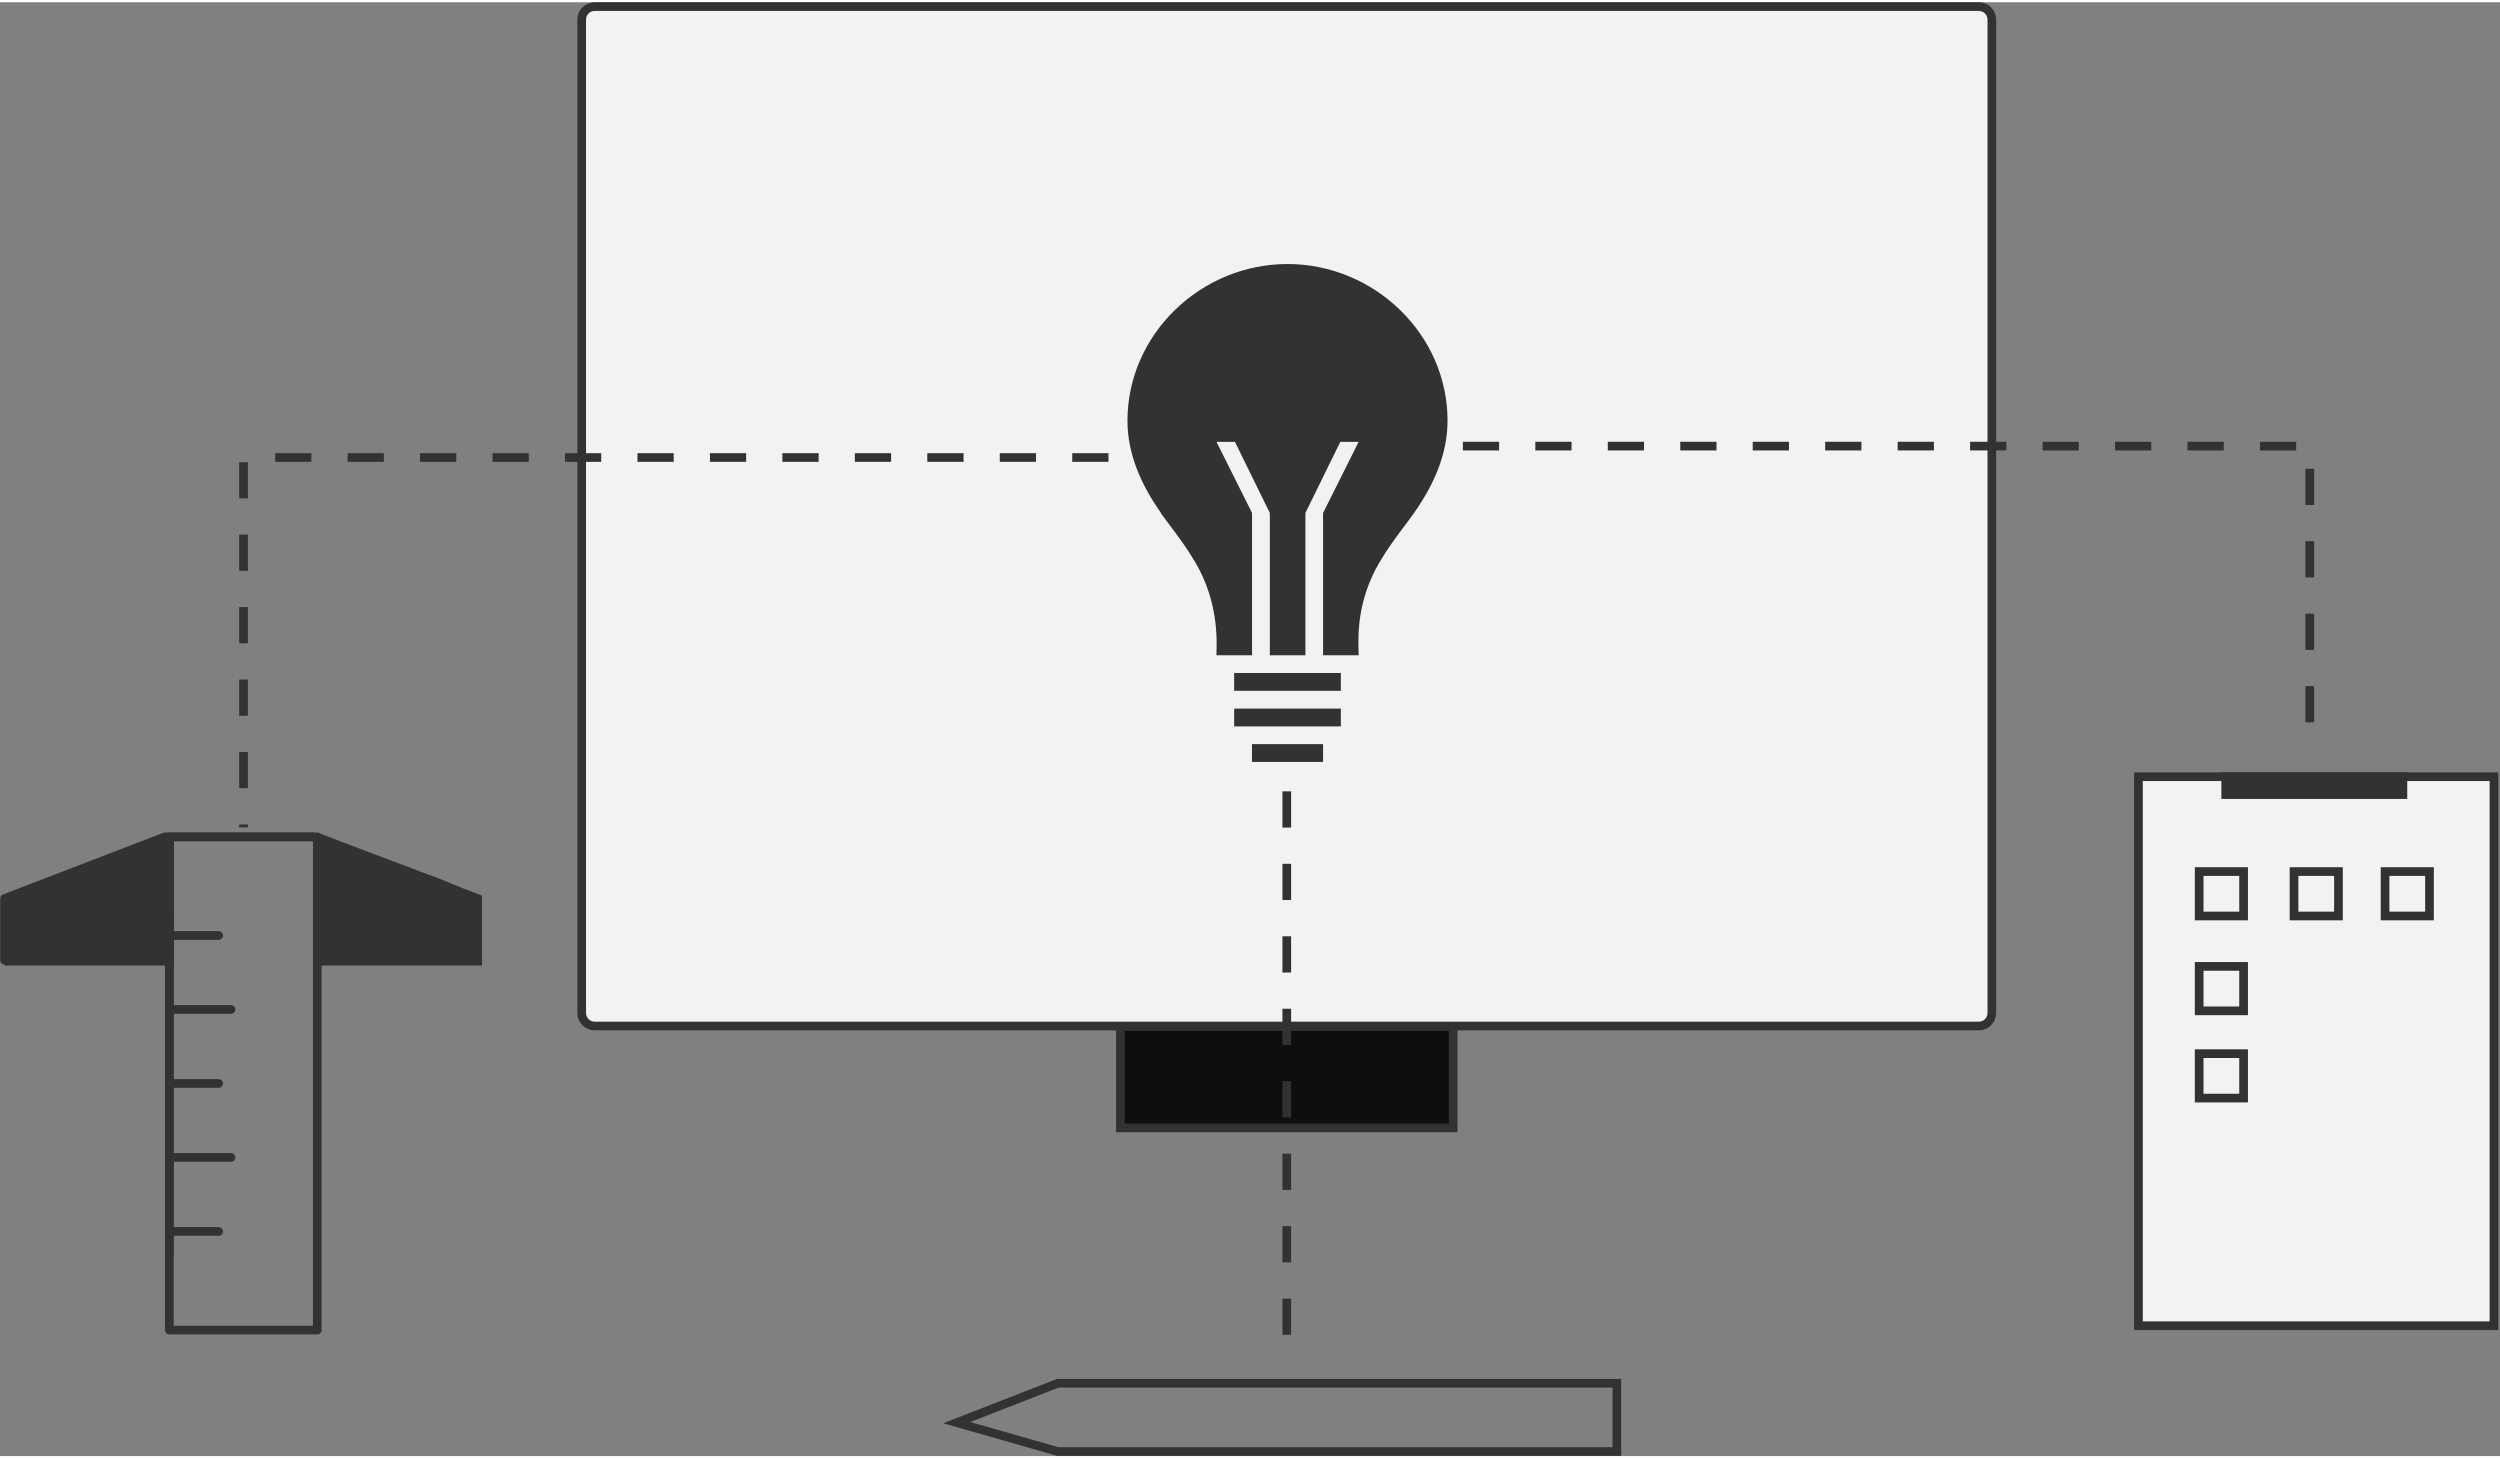 <svg width="480" height="280" viewBox="0 0 552 321" fill="none" xmlns="http://www.w3.org/2000/svg">
<rect x="0" y="0" width="552" height="321" fill="#808080" stroke="none"/>
<path d="M36.39 211.505H1V197.893L36.39 184.281H69.058L104.448 197.893V211.505H70.257" stroke="#323232" stroke-width="1.916" stroke-linecap="round" stroke-linejoin="round"/>
<path d="M37.391 184.281H70.059V293.174H37.391V184.281Z" stroke="#323232" stroke-width="1.916" stroke-linejoin="round"/>
<path d="M37.391 206.059H48.28M37.391 255.061H51.002M37.391 222.393H51.002M37.391 238.727H48.28M37.391 271.395H48.28M37.391 200.614V276.839" stroke="#323232" stroke-width="1.916" stroke-linecap="round" stroke-linejoin="round"/>
<path d="M131.313 0.958H436.925C438.513 0.958 439.8 2.245 439.8 3.832V223.168C439.8 224.755 438.513 226.042 436.925 226.042H131.313C129.725 226.042 128.439 224.755 128.439 223.168V3.832C128.439 2.245 129.725 0.958 131.313 0.958Z" fill="#F2F2F2" stroke="#323232" stroke-width="1.916"/>
<rect x="247.386" y="226.163" width="73.471" height="22.375" fill="#0E0E0E" stroke="#323232" stroke-width="1.916"/>
<rect x="472.169" y="170.999" width="78.497" height="121.217" fill="#F2F2F2" stroke="#323232" stroke-width="1.916"/>
<rect x="491.435" y="170.999" width="39.128" height="3.947" fill="#323232" stroke="#323232" stroke-width="1.916"/>
<rect x="485.575" y="191.94" width="9.811" height="9.811" fill="#F2F2F2" stroke="#323232" stroke-width="1.916"/>
<rect x="506.521" y="191.94" width="9.811" height="9.811" fill="#F2F2F2" stroke="#323232" stroke-width="1.916"/>
<rect x="526.622" y="191.94" width="9.811" height="9.811" fill="#F2F2F2" stroke="#323232" stroke-width="1.916"/>
<rect x="485.575" y="212.881" width="9.811" height="9.811" fill="#F2F2F2" stroke="#323232" stroke-width="1.916"/>
<rect x="485.575" y="232.148" width="9.811" height="9.811" fill="#F2F2F2" stroke="#323232" stroke-width="1.916"/>
<path d="M233.561 304.923L211.252 313.621L233.561 320H357.001V304.923H233.561Z" stroke="#323232" stroke-width="1.916"/>
<path d="M257.7 113.486H257.744L256.941 112.352C252.814 106.525 249.662 99.799 249.662 92.399C249.662 73.698 265.542 58.515 284.281 58.515C303.021 58.515 318.901 73.698 318.901 92.374C318.901 99.799 315.749 106.525 311.622 112.352L310.936 113.319C310.503 113.905 310.071 114.481 309.641 115.056C307.681 117.671 305.749 120.25 303.882 123.448L303.881 123.449C298.903 132.002 299.154 139.983 299.25 143.029C299.255 143.186 299.259 143.33 299.262 143.46H292.853V112.937L300.63 97.383L301.15 96.343H299.987H295.938H295.49L295.293 96.745L287.587 112.45L287.514 112.6V112.767V143.46H281.098V112.767V112.6L281.024 112.45L273.319 96.745L273.122 96.343H272.674H268.6H267.437L267.957 97.383L275.734 112.937V143.46H269.322C269.324 143.355 269.327 143.239 269.33 143.111C269.4 140.297 269.607 131.996 264.632 123.449L264.632 123.448C262.765 120.25 260.832 117.671 258.873 115.056C258.483 114.536 258.092 114.014 257.7 113.486ZM291.416 164.529V167.018H277.147V164.529H291.416ZM273.221 156.676H295.342V159.166H273.221V156.676ZM273.221 148.823H295.342V151.313H273.221V148.823Z" fill="#323232" stroke="#323232" stroke-width="1.437"/>
<path d="M244.751 100.518H53.77V182.187" stroke="#323232" stroke-width="1.916" stroke-dasharray="8 8"/>
<path d="M284.119 174.229V301.797" stroke="#323232" stroke-width="1.916" stroke-dasharray="8 8"/>
<path d="M323 98H510V167" stroke="#323232" stroke-width="1.916" stroke-dasharray="8 8"/>
<path d="M2 211.737V197.844L5.832 196.407L10.623 194.491L19.725 191.138L28.826 187.785L37.449 184.785V211.737H2Z" fill="#323232" stroke="#323232" stroke-width="1.916"/>
<path d="M105.477 211.737V197.909L101.748 196.479L97.087 194.571L88.231 191.234L79.375 187.896L70.986 184.689V211.737H105.477Z" fill="#323232" stroke="#323232" stroke-width="1.916"/>
</svg>
